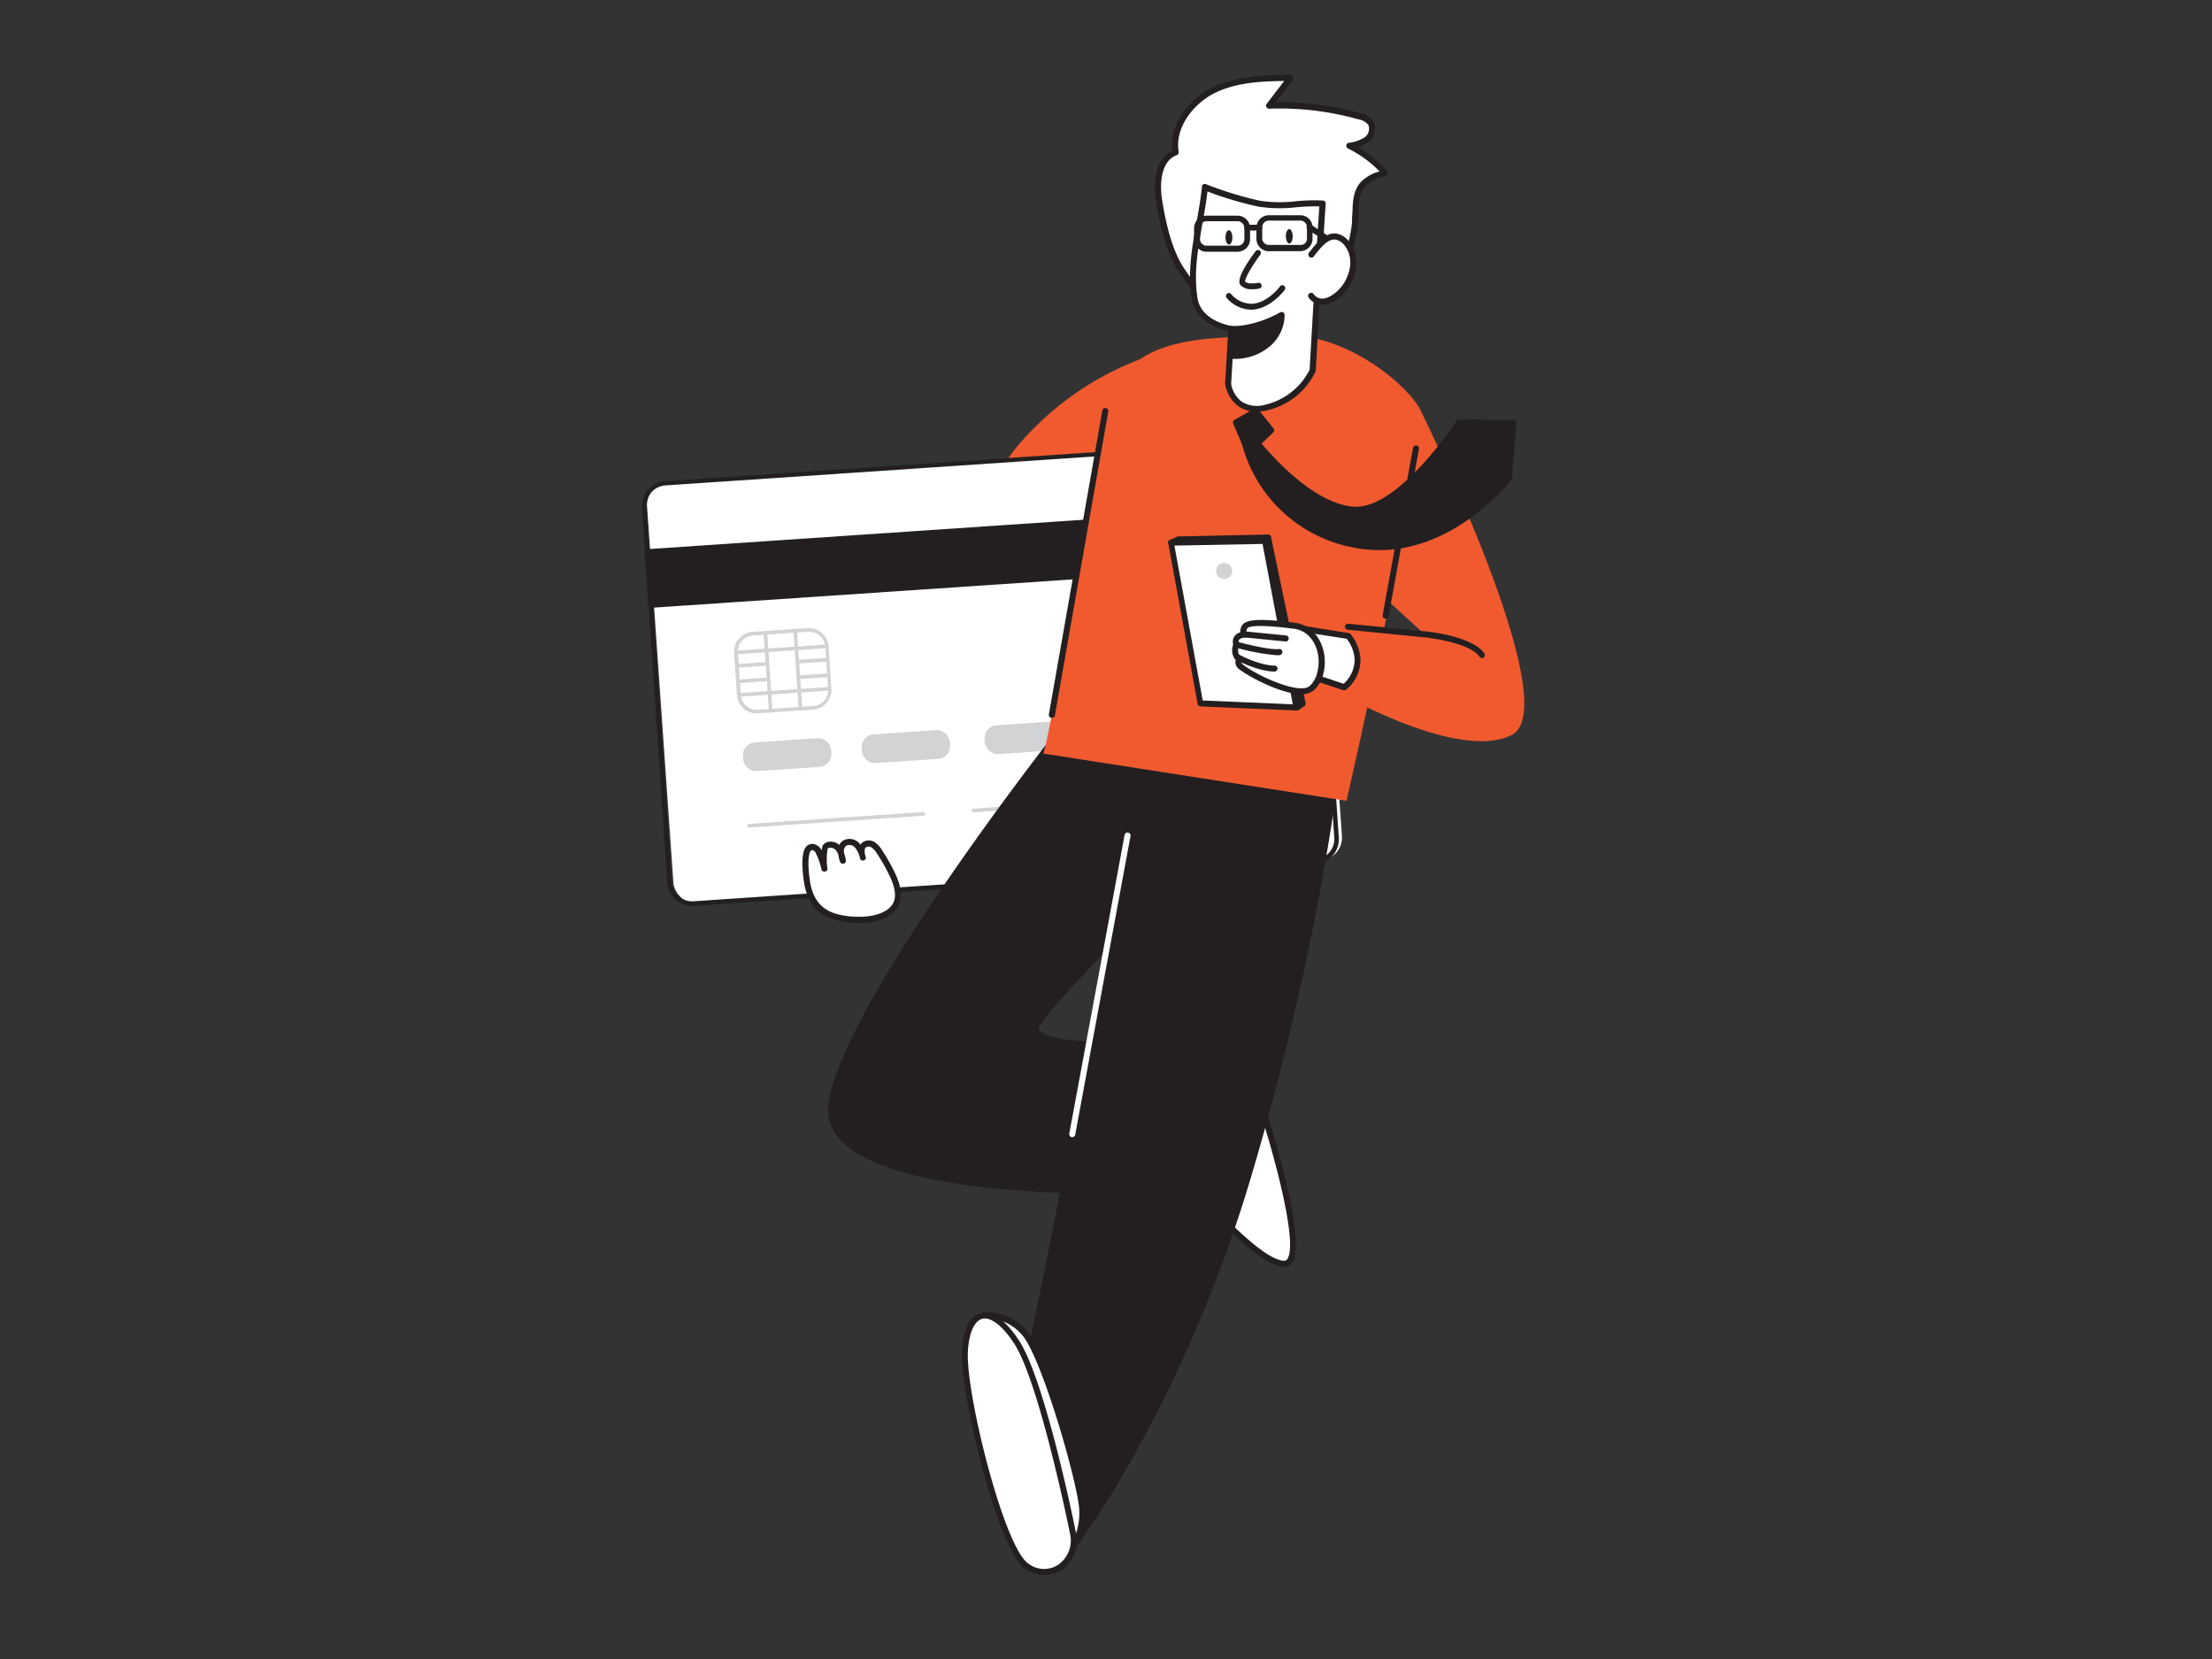 <svg xmlns="http://www.w3.org/2000/svg" viewBox="0 0 400 300"><rect x="0" y="0" width="400" height="300" fill="#333333" stroke="none"/><g id="_394_credit_card_flatline" data-name="#394_credit_card_flatline"><path d="M206.09,65a54.07,54.07,0,0,0-22.42,16.06c-5.11,6.38-22.19,35.51-22.19,35.51l22.31,6.12,28-36.78Z" fill="#f15a2f"></path><rect x="118.66" y="83.49" width="120.89" height="76.21" rx="4.07" transform="matrix(1, -0.07, 0.07, 1, -7.78, 12.33)" fill="#fff"></rect><path d="M125.13,163.83a4.48,4.48,0,0,1-4.46-4.18l-4.59-67.92A4.5,4.5,0,0,1,120.26,87l112.5-7.58A4.39,4.39,0,0,1,236,80.46a4.46,4.46,0,0,1,1.52,3.08l4.58,67.92a4.48,4.48,0,0,1-4.17,4.77h0l-112.5,7.59ZM233.06,80.19h-.25l-112.5,7.59a3.64,3.64,0,0,0-3.39,3.88l4.58,67.92a3.66,3.66,0,0,0,3.88,3.4l112.5-7.59a3.66,3.66,0,0,0,3.4-3.89L236.7,83.59a3.65,3.65,0,0,0-3.64-3.4Zm4.85,75.63h0Z" fill="#231f20"></path><path d="M136.8,129a3.51,3.51,0,0,1-2.33-.87,3.59,3.59,0,0,1-1.21-2.44l-.51-7.65a3.55,3.55,0,0,1,3.3-3.78l10-.68a3.57,3.57,0,0,1,3.79,3.31l.51,7.64a3.56,3.56,0,0,1-3.3,3.79l-10,.68Zm9.54-14.76h-.2l-10,.68a2.9,2.9,0,0,0-2.69,3.08l.51,7.64a2.84,2.84,0,0,0,1,2,2.87,2.87,0,0,0,2.09.71l10-.68h0a2.87,2.87,0,0,0,2.69-3.08l-.51-7.65a2.9,2.9,0,0,0-2.88-2.69Z" fill="#d1d3d4"></path><rect x="138.54" y="114.38" width="0.66" height="14.11" transform="translate(-7.85 9.62) rotate(-3.86)" fill="#d1d3d4"></rect><rect x="143.94" y="114.01" width="0.66" height="14.11" transform="translate(-7.82 9.98) rotate(-3.86)" fill="#d1d3d4"></rect><rect x="133.06" y="117.1" width="16.51" height="0.66" transform="translate(-7.65 9.86) rotate(-3.89)" fill="#d1d3d4"></rect><rect x="133.58" y="124.76" width="16.51" height="0.66" transform="translate(-8.17 9.92) rotate(-3.89)" fill="#d1d3d4"></rect><rect x="133.23" y="119.89" width="5.23" height="0.66" transform="translate(-7.85 9.5) rotate(-3.89)" fill="#d1d3d4"></rect><rect x="133.42" y="122.7" width="5.23" height="0.66" transform="translate(-8.04 9.52) rotate(-3.89)" fill="#d1d3d4"></rect><polygon points="144.19 120 144.15 119.32 149.69 118.95 149.73 119.63 144.19 120" fill="#d1d3d4"></polygon><polygon points="144.38 122.81 144.34 122.13 149.88 121.76 149.92 122.44 144.38 122.81" fill="#d1d3d4"></polygon><rect x="134.34" y="133.86" width="15.99" height="5.21" rx="2.29" transform="translate(-8.86 9.89) rotate(-3.86)" fill="#d1d3d4"></rect><rect x="155.81" y="132.41" width="15.99" height="5.21" rx="2.29" transform="translate(-8.71 11.33) rotate(-3.86)" fill="#d1d3d4"></rect><rect x="177.28" y="130.97" width="15.99" height="5.21" rx="2.29" transform="matrix(1, -0.07, 0.07, 1, -8.57, 12.77)" fill="#d1d3d4"></rect><rect x="198.76" y="129.52" width="15.99" height="5.21" rx="2.29" transform="translate(-8.42 14.21) rotate(-3.86)" fill="#d1d3d4"></rect><rect x="135.15" y="147.9" width="32.15" height="0.66" transform="translate(-9.71 10.61) rotate(-3.89)" fill="#d1d3d4"></rect><rect x="175.8" y="146.07" width="4.96" height="0.66" transform="translate(-9.53 12.44) rotate(-3.89)" fill="#d1d3d4"></rect><rect x="186.1" y="145.38" width="4.96" height="0.66" transform="translate(-9.46 13.14) rotate(-3.89)" fill="#d1d3d4"></rect><rect x="180.26" y="145.95" width="6.64" height="0.66" transform="translate(-30.64 242.24) rotate(-62.68)" fill="#d1d3d4"></rect><rect x="117.24" y="95.7" width="120.89" height="9.68" transform="translate(-6.36 12.18) rotate(-3.86)" fill="#231f20"></rect><path d="M117.7,109.91a.47.47,0,0,1-.31-.11.44.44,0,0,1-.16-.33l-.66-9.66a.47.47,0,0,1,.44-.5l120.62-8.14a.45.45,0,0,1,.5.44l.65,9.66a.49.49,0,0,1-.11.35.52.52,0,0,1-.33.16l-120.61,8.13Zm-.15-9.69.59,8.71,119.67-8.07-.59-8.71Z" fill="#231f20"></path><path d="M227.8,198.93s9.74,29.56,4.48,29.6-18.38-16-18.38-16L224.45,199" fill="#fff"></path><path d="M232.26,229.08c-5.48,0-18.25-15.55-18.79-16.22a.56.56,0,0,1,0-.68L224,198.62a.55.55,0,0,1,.87.68l-10.29,13.21c3.82,4.62,13.65,15.47,17.66,15.47h0a.6.6,0,0,0,.53-.29c2-2.73-2.23-18.59-5.52-28.59a.55.55,0,0,1,.35-.69.56.56,0,0,1,.69.35c.85,2.6,8.28,25.51,5.37,29.57a1.74,1.74,0,0,1-1.41.75Z" fill="#231f20"></path><path d="M193.28,130.19s-40.41,51.18-42.95,69.39,58.36,15.65,58.36,15.65l7.21-26.64s-32,2.29-28.31-3.47,26.09-27.49,26.09-27.49l3.4-30.43Z" fill="#231f20"></path><path d="M201.27,215.88c-4.49,0-10.56-.12-16.91-.59-17.12-1.27-28-4.37-32.43-9.22a7.79,7.79,0,0,1-2.12-6.57c2.53-18.14,41.4-67.55,43.05-69.64a.55.55,0,0,1,.35-.2l23.8-3a.56.56,0,0,1,.44.15.52.52,0,0,1,.15.43l-3.4,30.44a.52.52,0,0,1-.16.32c-.22.22-22.42,21.76-26,27.4-.29.46-.22.72-.11.89,1.57,2.63,18,2.48,27.94,1.77a.47.47,0,0,1,.44.19.53.53,0,0,1,.11.47l-7.21,26.64a.53.53,0,0,1-.49.39C208.65,215.76,205.74,215.88,201.27,215.88Zm-7.71-85.2c-2.56,3.26-40.29,51.63-42.71,69a6.7,6.7,0,0,0,1.86,5.71c9.6,10.58,51.11,9.51,55.57,9.36l6.91-25.55c-4.84.32-25.91,1.47-28.18-2.33a1.81,1.81,0,0,1,.13-2c3.54-5.57,24-25.46,26-27.46l3.31-29.58Z" fill="#231f20"></path><path d="M208,127.27c0,2.12-13.15,78.83-22,118.64l6.29,36.17s20.56-25.78,33.62-70,16.16-76.45,16.16-76.45Z" fill="#231f20"></path><path d="M192.29,282.6h-.13a.51.51,0,0,1-.39-.42L185.48,246a.46.46,0,0,1,0-.2c8.57-38.76,22-116.22,21.94-118.52a.53.53,0,0,1,.65-.52l34.11,8.36a.51.51,0,0,1,.4.56c0,.32-3.25,32.79-16.17,76.55a250.63,250.63,0,0,1-21.76,51.69,155.85,155.85,0,0,1-12,18.48A.53.53,0,0,1,192.29,282.6Zm-5.75-36.67,6.06,34.87c3.76-5.06,21.3-29.92,32.8-68.87,12.07-40.86,15.66-71.83,16.1-75.9l-33.08-8.1C207.42,135.9,194.82,208.44,186.54,245.93Z" fill="#231f20"></path><path d="M231.41,60.6c-13.68.74-29.1-.82-32,15.85-.83,4.75-10,59.94-10.8,59.81l54.89,8.55S258.44,79,256.94,74.32C255.11,70.19,243.62,59.94,231.41,60.6Z" fill="#f15a2f"></path><path d="M218.43,54.59c-.72.15-4.48-5.24-5.08-6.21-2.12-3.45-3.13-8.17-3.77-12.12-.53-3.3-.14-7.56,3-8.71-.77-4.65,2.64-9.19,6.89-11.25s9.13-2.19,13.84-2.22l-3.81,5A53.15,53.15,0,0,1,245.75,21a3.44,3.44,0,0,1,2.15,1.26,2.41,2.41,0,0,1-.79,3A6.94,6.94,0,0,1,244,26.34a21.07,21.07,0,0,1,6.46,4.9,8.18,8.18,0,0,0-4.1,2.15c-1.51,1.8-1.17,4.43-1.36,6.77-.29,3.54-1.7,8.42-4.82,10-2.31,1.14-5.93,1.21-8.44,1.73Z" fill="#fff"></path><path d="M218.46,55.13c-1.45,0-5.53-6.4-5.57-6.46-2.27-3.69-3.28-8.8-3.85-12.32S209,28.64,212,27.21c-.56-4.91,3.16-9.42,7.25-11.4s8.87-2.24,14.08-2.28h0a.54.54,0,0,1,.49.31.52.52,0,0,1,0,.57l-3.11,4.05a53.74,53.74,0,0,1,15.27,2A3.88,3.88,0,0,1,248.37,22a3,3,0,0,1-.92,3.67,5.51,5.51,0,0,1-1.9.93,22,22,0,0,1,5.32,4.33.56.56,0,0,1,.12.51.58.58,0,0,1-.37.38,7.66,7.66,0,0,0-3.84,2c-1.05,1.25-1.1,3-1.16,4.84,0,.55,0,1.09-.07,1.63-.31,3.78-1.84,8.78-5.13,10.41A19.7,19.7,0,0,1,234.49,52c-1,.13-1.85.24-2.64.41l-13.31,2.72h-.08Zm0-.54h0Zm.07-.53Zm13.69-39.42c-4.63.06-8.78.35-12.49,2.15s-7.34,6.13-6.59,10.67a.54.54,0,0,1-.35.6c-2.74,1-3.16,4.85-2.64,8.11.55,3.43,1.53,8.4,3.7,11.93.77,1.25,3.79,5.44,4.62,5.93l13.19-2.71c.83-.16,1.75-.28,2.72-.41a18.93,18.93,0,0,0,5.58-1.27c2.88-1.43,4.24-6,4.53-9.52,0-.52,0-1,.07-1.57.06-1.95.12-4,1.41-5.51A7.26,7.26,0,0,1,249.47,31a20.65,20.65,0,0,0-5.71-4.15.54.54,0,0,1-.3-.56.53.53,0,0,1,.43-.46,6.75,6.75,0,0,0,2.88-1,1.9,1.9,0,0,0,.66-2.26,3,3,0,0,0-1.83-1,52.35,52.35,0,0,0-16.09-1.91.57.57,0,0,1-.5-.3.53.53,0,0,1,.05-.58Z" fill="#231f20"></path><path d="M222.69,59.45l-.61,10s.7,5.62,6.86,4.26a12.55,12.55,0,0,0,8.44-6.7s1.34-23.88,1.81-30.2c-3.84-.27-7.46.77-11.4,0a63.54,63.54,0,0,1-9.89-3C217.19,40.75,215,47,216,53.91,216.74,58.66,222.69,59.45,222.69,59.45Z" fill="#fff"></path><path d="M227.12,74.43a5.49,5.49,0,0,1-3.22-1,6.21,6.21,0,0,1-2.36-4,.33.33,0,0,1,0-.1l.57-9.48c-1.52-.32-6-1.6-6.63-5.91-.72-4.77.06-9.11.88-13.7.38-2.11.77-4.3,1-6.52a.56.56,0,0,1,.25-.41.62.62,0,0,1,.48,0,63.64,63.64,0,0,0,9.8,3,24.5,24.5,0,0,0,6.45.08,33,33,0,0,1,4.89-.13.54.54,0,0,1,.37.19.53.53,0,0,1,.13.4c-.46,6.24-1.79,30-1.8,30.19a.61.61,0,0,1-.05.18,12.94,12.94,0,0,1-8.82,7A8.53,8.53,0,0,1,227.12,74.43Zm-4.49-5a5.15,5.15,0,0,0,1.91,3.2,5.24,5.24,0,0,0,4.28.55,12.1,12.1,0,0,0,8-6.31c.1-1.67,1.29-22.8,1.76-29.55a38.64,38.64,0,0,0-4.18.16,25.38,25.38,0,0,1-6.73-.1,61,61,0,0,1-9.32-2.76c-.24,2-.59,4-.93,5.9-.81,4.5-1.57,8.76-.88,13.35.65,4.28,6.15,5.07,6.2,5.08a.53.53,0,0,1,.47.57Z" fill="#231f20"></path><path d="M222.48,64.35a9.61,9.61,0,0,0,6.78-2.16,7,7,0,0,0,2.51-5.29s-4.53,2.7-9.08,2.55Z" fill="#231f20"></path><path d="M223.12,64.9c-.4,0-.65,0-.69,0a.54.54,0,0,1-.48-.55l.21-4.89a.53.53,0,0,1,.55-.51c4.35.14,8.75-2.44,8.79-2.47a.54.54,0,0,1,.51,0,.57.57,0,0,1,.29.43,7.49,7.49,0,0,1-2.68,5.72A9.75,9.75,0,0,1,223.12,64.9ZM223,63.84a8.79,8.79,0,0,0,5.87-2,7.06,7.06,0,0,0,2.29-4,19.58,19.58,0,0,1-8,2.16Z" fill="#231f20"></path><path d="M227.48,45.74s-3.46,4.61-2.75,5.49,2.88.44,2.88.44" fill="#fff"></path><path d="M226.47,52.3a2.75,2.75,0,0,1-2.15-.74c-.81-1,1.05-3.88,2.74-6.14a.53.53,0,0,1,.85.64c-1.59,2.11-2.87,4.39-2.74,4.88.33.38,1.57.36,2.34.21a.52.52,0,0,1,.62.41.54.54,0,0,1-.41.63A7.66,7.66,0,0,1,226.47,52.3Z" fill="#231f20"></path><path d="M226.2,56a6,6,0,0,1-4.36-2.11.53.53,0,0,1,.77-.73,4.93,4.93,0,0,0,3.83,1.77c2.78-.16,5-3.08,5-3.11a.53.53,0,1,1,.85.63c-.1.14-2.54,3.35-5.81,3.54Z" fill="#231f20"></path><path d="M218.19,45.53a2.27,2.27,0,0,1-2.26-2.24v-2A2.26,2.26,0,0,1,218.16,39l5.63,0h0a2.22,2.22,0,0,1,1.58.65,2.25,2.25,0,0,1,.68,1.59v2a2.23,2.23,0,0,1-.64,1.6,2.29,2.29,0,0,1-1.6.68l-5.63,0ZM223.81,40h0l-5.64,0A1.21,1.21,0,0,0,217,41.24l0,2a1.18,1.18,0,0,0,1.21,1.19l5.63,0h0a1.16,1.16,0,0,0,.84-.36,1.14,1.14,0,0,0,.34-.85v-2a1.24,1.24,0,0,0-.36-.85A1.2,1.2,0,0,0,223.81,40Z" fill="#231f20"></path><path d="M229.46,45.44a2.26,2.26,0,0,1-2.26-2.24l0-2a2.26,2.26,0,0,1,2.24-2.28l5.64,0a2.21,2.21,0,0,1,2.27,2.23l0,2a2.25,2.25,0,0,1-2.24,2.27l-5.63,0Zm5.62-5.55h0l-5.64,0a1.21,1.21,0,0,0-1.19,1.21l0,2a1.2,1.2,0,0,0,.36.85,1.23,1.23,0,0,0,.85.34l5.63,0h0A1.24,1.24,0,0,0,236,44a1.18,1.18,0,0,0,.34-.85V41.08A1.21,1.21,0,0,0,235.08,39.89Z" fill="#231f20"></path><path d="M225.54,41.7a.53.53,0,0,1,0-1.06h2.18a.52.52,0,0,1,.53.52.52.52,0,0,1-.52.53l-2.18,0Z" fill="#231f20"></path><path d="M242.44,45.33a.6.6,0,0,1-.29-.08l-5.64-3.73a.53.53,0,1,1,.59-.88l5.63,3.72a.54.54,0,0,1,.15.74A.53.53,0,0,1,242.44,45.33Z" fill="#231f20"></path><path d="M237.11,46.05c1.14-1.44,2.94-4,5.1-3.11a3.78,3.78,0,0,1,1.43,1.2c1.66,2.19,1.23,5-.06,7.2-1.12,1.93-4.45,4.77-6.48,2.15" fill="#fff"></path><path d="M239.1,55.1a3,3,0,0,1-2.43-1.27.54.54,0,0,1,.09-.77.55.55,0,0,1,.77.1,1.91,1.91,0,0,0,1.71.84c1.39-.1,3.09-1.6,3.87-2.93,1.38-2.39,1.42-4.86.1-6.6a3,3,0,0,0-1.22-1c-1.47-.65-2.81.85-4.17,2.58l-.28.36a.55.55,0,0,1-.86-.68l.28-.36c1.16-1.47,3.09-3.94,5.47-2.91a4.3,4.3,0,0,1,1.65,1.37c1.59,2.11,1.58,5,0,7.81-.73,1.27-2.67,3.33-4.74,3.47Z" fill="#231f20"></path><ellipse cx="222.23" cy="42.94" rx="0.62" ry="1.3" transform="translate(-0.35 1.85) rotate(-0.48)" fill="#231f20"></ellipse><ellipse cx="233.14" cy="42.74" rx="0.62" ry="1.3" transform="translate(-0.35 1.94) rotate(-0.48)" fill="#231f20"></ellipse><path d="M256.94,74.32s26.48,53.48,16.42,58.59-33.45-8.83-33.45-8.83L239.82,113l17.84,1.76-13.2-12.08Z" fill="#f15a2f"></path><path d="M236,113.75l7.85,1.26a7.43,7.43,0,0,1,1.67,4.34,6.55,6.55,0,0,1-2.38,4.92l-6.19-2.08S238.14,116.28,236,113.75Z" fill="#fff"></path><path d="M243.1,124.82a.57.57,0,0,1-.18,0l-6.19-2.08a.56.56,0,0,1-.36-.63c0-.06,1.15-5.68-.82-8a.54.54,0,0,1-.07-.62.57.57,0,0,1,.57-.27l7.84,1.26a.53.53,0,0,1,.32.17,7.85,7.85,0,0,1,1.81,4.7,7,7,0,0,1-2.55,5.33A.53.53,0,0,1,243.1,124.82Zm-5.57-3,5.43,1.83a5.86,5.86,0,0,0,2-4.29,6.75,6.75,0,0,0-1.42-3.85l-6.45-1C238.19,116.92,237.74,120.53,237.53,121.82Z" fill="#231f20"></path><polygon points="211.76 98.11 213.22 97.46 229.32 97.13 235.58 127.2 234.49 127.93 211.76 98.11" fill="#231f20"></polygon><path d="M234.49,128.46a.51.51,0,0,1-.42-.21L211.35,98.43a.51.51,0,0,1-.1-.45.55.55,0,0,1,.3-.35L213,97a.52.52,0,0,1,.21,0l16.1-.34a.5.5,0,0,1,.53.42l6.26,30.07a.54.54,0,0,1-.22.54l-1.1.74A.52.52,0,0,1,234.49,128.46Zm-21.9-30.14,22,28.9L235,127l-6.09-29.3L213.34,98Z" fill="#231f20"></path><path d="M234.49,127.93c0-.05-5.68-30.13-5.68-30.13l-17.05.31,5.32,29.09Z" fill="#fff"></path><path d="M234.49,128.48h0l-17.4-.74a.54.54,0,0,1-.52-.45l-5.31-29.08a.53.53,0,0,1,.11-.44.51.51,0,0,1,.41-.2l17.05-.32a.56.56,0,0,1,.55.45C235,127.83,235,127.86,235,127.93a.59.59,0,0,1-.16.4A.61.61,0,0,1,234.49,128.48Zm-17-1.81,16.29.69c-.77-4.08-4.83-25.6-5.47-29l-15.94.3Z" fill="#231f20"></path><path d="M236,113.75a5.05,5.05,0,0,0-2-.61c-1.31-.13-8.17-1.19-8.89.28-.55,1.13,0,1.35,0,1.35s-2,0-1.5,1.81c0,0-.88,2,.75,2.57,0,0-1.06.57.18,1.52,2.28,1.73,10.31,5.8,12.71,3.8a5.24,5.24,0,0,0,1.56-2.75C239.58,118.73,238.55,115.17,236,113.75Z" fill="#fff"></path><path d="M235.36,125.53c-3.64,0-9.4-3.1-11.16-4.43a1.64,1.64,0,0,1-.81-1.4,1.17,1.17,0,0,1,.1-.4,1.78,1.78,0,0,1-.49-.66,3,3,0,0,1,0-2.1,1.76,1.76,0,0,1,.26-1.51,1.94,1.94,0,0,1,1-.68,2.38,2.38,0,0,1,.3-1.17c.67-1.36,4-1.25,8.74-.66l.69.08a5.6,5.6,0,0,1,2.19.67h0c2.67,1.46,4,5.16,3.11,8.59a5.74,5.74,0,0,1-1.74,3A3.46,3.46,0,0,1,235.36,125.53Zm-10-11.22a.56.56,0,0,1,.24.56.55.55,0,0,1-.53.44,1.44,1.44,0,0,0-1,.37.83.83,0,0,0,0,.74.58.58,0,0,1,0,.37,2.09,2.09,0,0,0-.1,1.41.79.79,0,0,0,.53.43.57.57,0,0,1,.37.48.54.54,0,0,1-.29.52c-.06,0-.13.12-.13.15s.06.2.38.45c2.6,2,10.11,5.43,12,3.82a4.68,4.68,0,0,0,1.38-2.47c.77-3-.34-6.12-2.57-7.35h0a4.69,4.69,0,0,0-1.78-.55l-.71-.08c-6.47-.79-7.49-.22-7.63.06A1.25,1.25,0,0,0,225.4,114.31Zm-.1,0Zm0,0Z" fill="#231f20"></path><line x1="225.1" y1="114.77" x2="232.52" y2="115.49" fill="#fff"></line><path d="M232.52,116h-.06l-7.41-.73a.54.54,0,0,1-.49-.6.57.57,0,0,1,.59-.49l7.42.73a.55.55,0,0,1,0,1.09Z" fill="#231f20"></path><path d="M223.6,116.58s5.68,1.58,7.76,1.34" fill="#fff"></path><path d="M230.88,118.49a39,39,0,0,1-7.42-1.39.53.53,0,0,1-.38-.67.54.54,0,0,1,.67-.38c1.55.43,5.94,1.51,7.54,1.32a.54.54,0,0,1,.61.48.56.56,0,0,1-.48.61A4.39,4.39,0,0,1,230.88,118.49Z" fill="#231f20"></path><path d="M223.78,118.84s3.87,2,6.72,2.06" fill="#fff"></path><path d="M230.5,121.44h0c-2.94,0-6.8-2-7-2.12a.54.54,0,0,1-.23-.73.53.53,0,0,1,.73-.23s3.8,2,6.48,2a.55.55,0,0,1,.54.55A.55.55,0,0,1,230.5,121.44Z" fill="#231f20"></path><path d="M250.57,111.86h-.1a.54.54,0,0,1-.44-.64L255.52,81a.55.55,0,0,1,.64-.44.53.53,0,0,1,.43.63l-5.49,30.24A.54.54,0,0,1,250.57,111.86Z" fill="#231f20"></path><path d="M268,119a.57.57,0,0,1-.46-.24c-1.49-2.23-7.69-3.29-10-3.51l-13.83-1.37a.55.55,0,0,1-.49-.6.56.56,0,0,1,.6-.49l13.83,1.37c.35,0,8.68.88,10.76,4a.54.54,0,0,1-.45.85Z" fill="#231f20"></path><path d="M177.94,237.87c.4,0,3.66-.59,7.2,3.07s10,26.14,10.55,31.76a12.23,12.23,0,0,1-3.4,9.38Z" fill="#fff"></path><path d="M192.29,282.62h-.14a.54.54,0,0,1-.38-.37L177.42,238a.53.53,0,0,1,.09-.5.52.52,0,0,1,.46-.22.61.61,0,0,0,.14,0,9.36,9.36,0,0,1,7.42,3.24c3.74,3.86,10.18,26.68,10.71,32.08a12.67,12.67,0,0,1-3.58,9.83A.53.53,0,0,1,192.29,282.62ZM178.68,238.4,192.51,281a11.58,11.58,0,0,0,2.64-8.25c-.58-5.85-7.07-28-10.41-31.43A8.47,8.47,0,0,0,178.68,238.4Z" fill="#231f20"></path><path d="M194,277.31s-5.38-26.9-10.11-34.45-9.09-6.11-9.45,1.64,6.53,35.61,11.17,38.73S195.05,282.05,194,277.31Z" fill="#fff"></path><path d="M188.9,284.83a6.34,6.34,0,0,1-3.55-1.15c-5-3.39-11.75-32.07-11.42-39.21.19-3.95,1.43-6.52,3.41-7s4.63,1.27,7.06,5.14c4.72,7.54,9.95,33.48,10.18,34.63a6.48,6.48,0,0,1-2.6,6.68A5.4,5.4,0,0,1,188.9,284.83Zm-10.8-46.4a1.86,1.86,0,0,0-.48.06c-1.47.38-2.44,2.64-2.6,6-.35,7.66,6.53,35.29,10.94,38.26a4.67,4.67,0,0,0,5.41.2,5.37,5.37,0,0,0,2.14-5.55h0c-.06-.27-5.42-26.89-10-34.27C181.59,240.14,179.62,238.43,178.1,238.43Z" fill="#231f20"></path><path d="M193.9,205.63h-.1a.54.54,0,0,1-.44-.63l10-54a.53.53,0,0,1,.63-.44.55.55,0,0,1,.44.64l-10,54A.55.55,0,0,1,193.9,205.63Z" fill="#fff"></path><path d="M147.38,153.3a1.72,1.72,0,0,1,.78.93,13.13,13.13,0,0,1,1,2.85,10.94,10.94,0,0,1,.1-3.91,1.57,1.57,0,0,1,2.25.14,4.46,4.46,0,0,1,.94,2.34c-.37-1.07-.64-2.48.27-3.15a1.86,1.86,0,0,1,2.33.4,5.41,5.41,0,0,1,1.08,2.31c-.27-.84-.46-1.93.25-2.45a1.43,1.43,0,0,1,1.56,0A3.76,3.76,0,0,1,159,154a33.24,33.24,0,0,1,2.42,4.27c.85,1.83,1.5,4.14.27,5.75-2.22,2.9-8.14,2.66-11.12,1.59s-4.31-3.51-4.71-6.55C145.74,158.11,144.94,152.25,147.38,153.3Z" fill="#fff"></path><path d="M155.34,166.91a15.56,15.56,0,0,1-4.94-.77c-2.93-1-4.59-3.34-5.07-7-.69-5.2.35-6,.69-6.25a1.47,1.47,0,0,1,1.57-.1,2,2,0,0,1,1,1c0-.25.08-.5.13-.75a.66.66,0,0,1,.11-.24,1.75,1.75,0,0,1,1.3-.61,2.36,2.36,0,0,1,1.65.6,1.87,1.87,0,0,1,.62-.75,2.38,2.38,0,0,1,3,.46l.2.24a1.6,1.6,0,0,1,.42-.44,2,2,0,0,1,2.17,0,4.39,4.39,0,0,1,1.27,1.38,34.28,34.28,0,0,1,2.45,4.34c1.27,2.71,1.34,4.83.21,6.31C160.67,166.27,157.94,166.91,155.34,166.91Zm-8.5-13.19a.23.23,0,0,0-.16.05c-.09.07-.86.79-.27,5.2.43,3.29,1.82,5.23,4.36,6.14s8.43,1.29,10.5-1.41c.86-1.13.75-2.88-.34-5.19a32.76,32.76,0,0,0-2.37-4.2,3.43,3.43,0,0,0-.94-1.05.93.93,0,0,0-1-.06c-.36.26-.3.91-.15,1.51,0,.12.07.24.11.35a.55.55,0,0,1-1,.32c0-.13-.08-.25-.11-.37a4.19,4.19,0,0,0-.85-1.73,1.31,1.31,0,0,0-1.61-.34,1.38,1.38,0,0,0-.37,1.32,10,10,0,0,1,.32,1.28.56.56,0,0,1-.4.64.54.54,0,0,1-.65-.35,6.28,6.28,0,0,1-.33-1.31,2.48,2.48,0,0,0-.49-.84,1.27,1.27,0,0,0-1-.38.68.68,0,0,0-.41.13,10.7,10.7,0,0,0-.06,3.57.54.54,0,0,1-.44.62.55.55,0,0,1-.63-.42,12.87,12.87,0,0,0-.94-2.74,1.35,1.35,0,0,0-.5-.66h0A.82.82,0,0,0,146.84,153.72Z" fill="#231f20"></path><path d="M190.21,129.81h-.09a.55.55,0,0,1-.45-.63l9.67-54.95a.54.54,0,1,1,1.07.19l-9.66,55A.56.56,0,0,1,190.21,129.81Z" fill="#231f20"></path><path d="M227.14,74.32l-3.62,2.08,1.58,3.9a25,25,0,0,0,19.62,18.17c16.52,3.37,28.16-12,28.16-12l.89-10-9.87-.11s-10.7,16.45-19.18,15.77-17.25-12-17.25-12l2.45-2.32Z" fill="#231f20"></path><path d="M249.41,99.48a24.27,24.27,0,0,1-4.79-.49,25.74,25.74,0,0,1-20-18.58L223,76.6a.53.53,0,0,1,.22-.66l3.62-2.08a.53.53,0,0,1,.67.13l2.79,3.5a.54.54,0,0,1-.05.71l-2.11,2c1.6,1.94,9.29,10.84,16.59,11.42,8.07.65,18.58-15.38,18.69-15.54a.49.49,0,0,1,.44-.24l9.88.11a.53.53,0,0,1,.52.58l-.9,10a.52.52,0,0,1-.1.27C273.19,86.9,263.51,99.48,249.41,99.48ZM224.19,76.63l1.4,3.47A24.74,24.74,0,0,0,244.83,98c15.24,3.1,26.42-10.32,27.54-11.72L273.2,77l-9-.1c-1.39,2.09-10.85,15.79-19,15.79l-.55,0c-8.61-.69-17.27-11.73-17.63-12.19a.54.54,0,0,1,0-.71l2.11-2L227,75Z" fill="#231f20"></path><circle cx="221.36" cy="103.25" r="1.46" fill="#d1d3d4"></circle></g></svg>